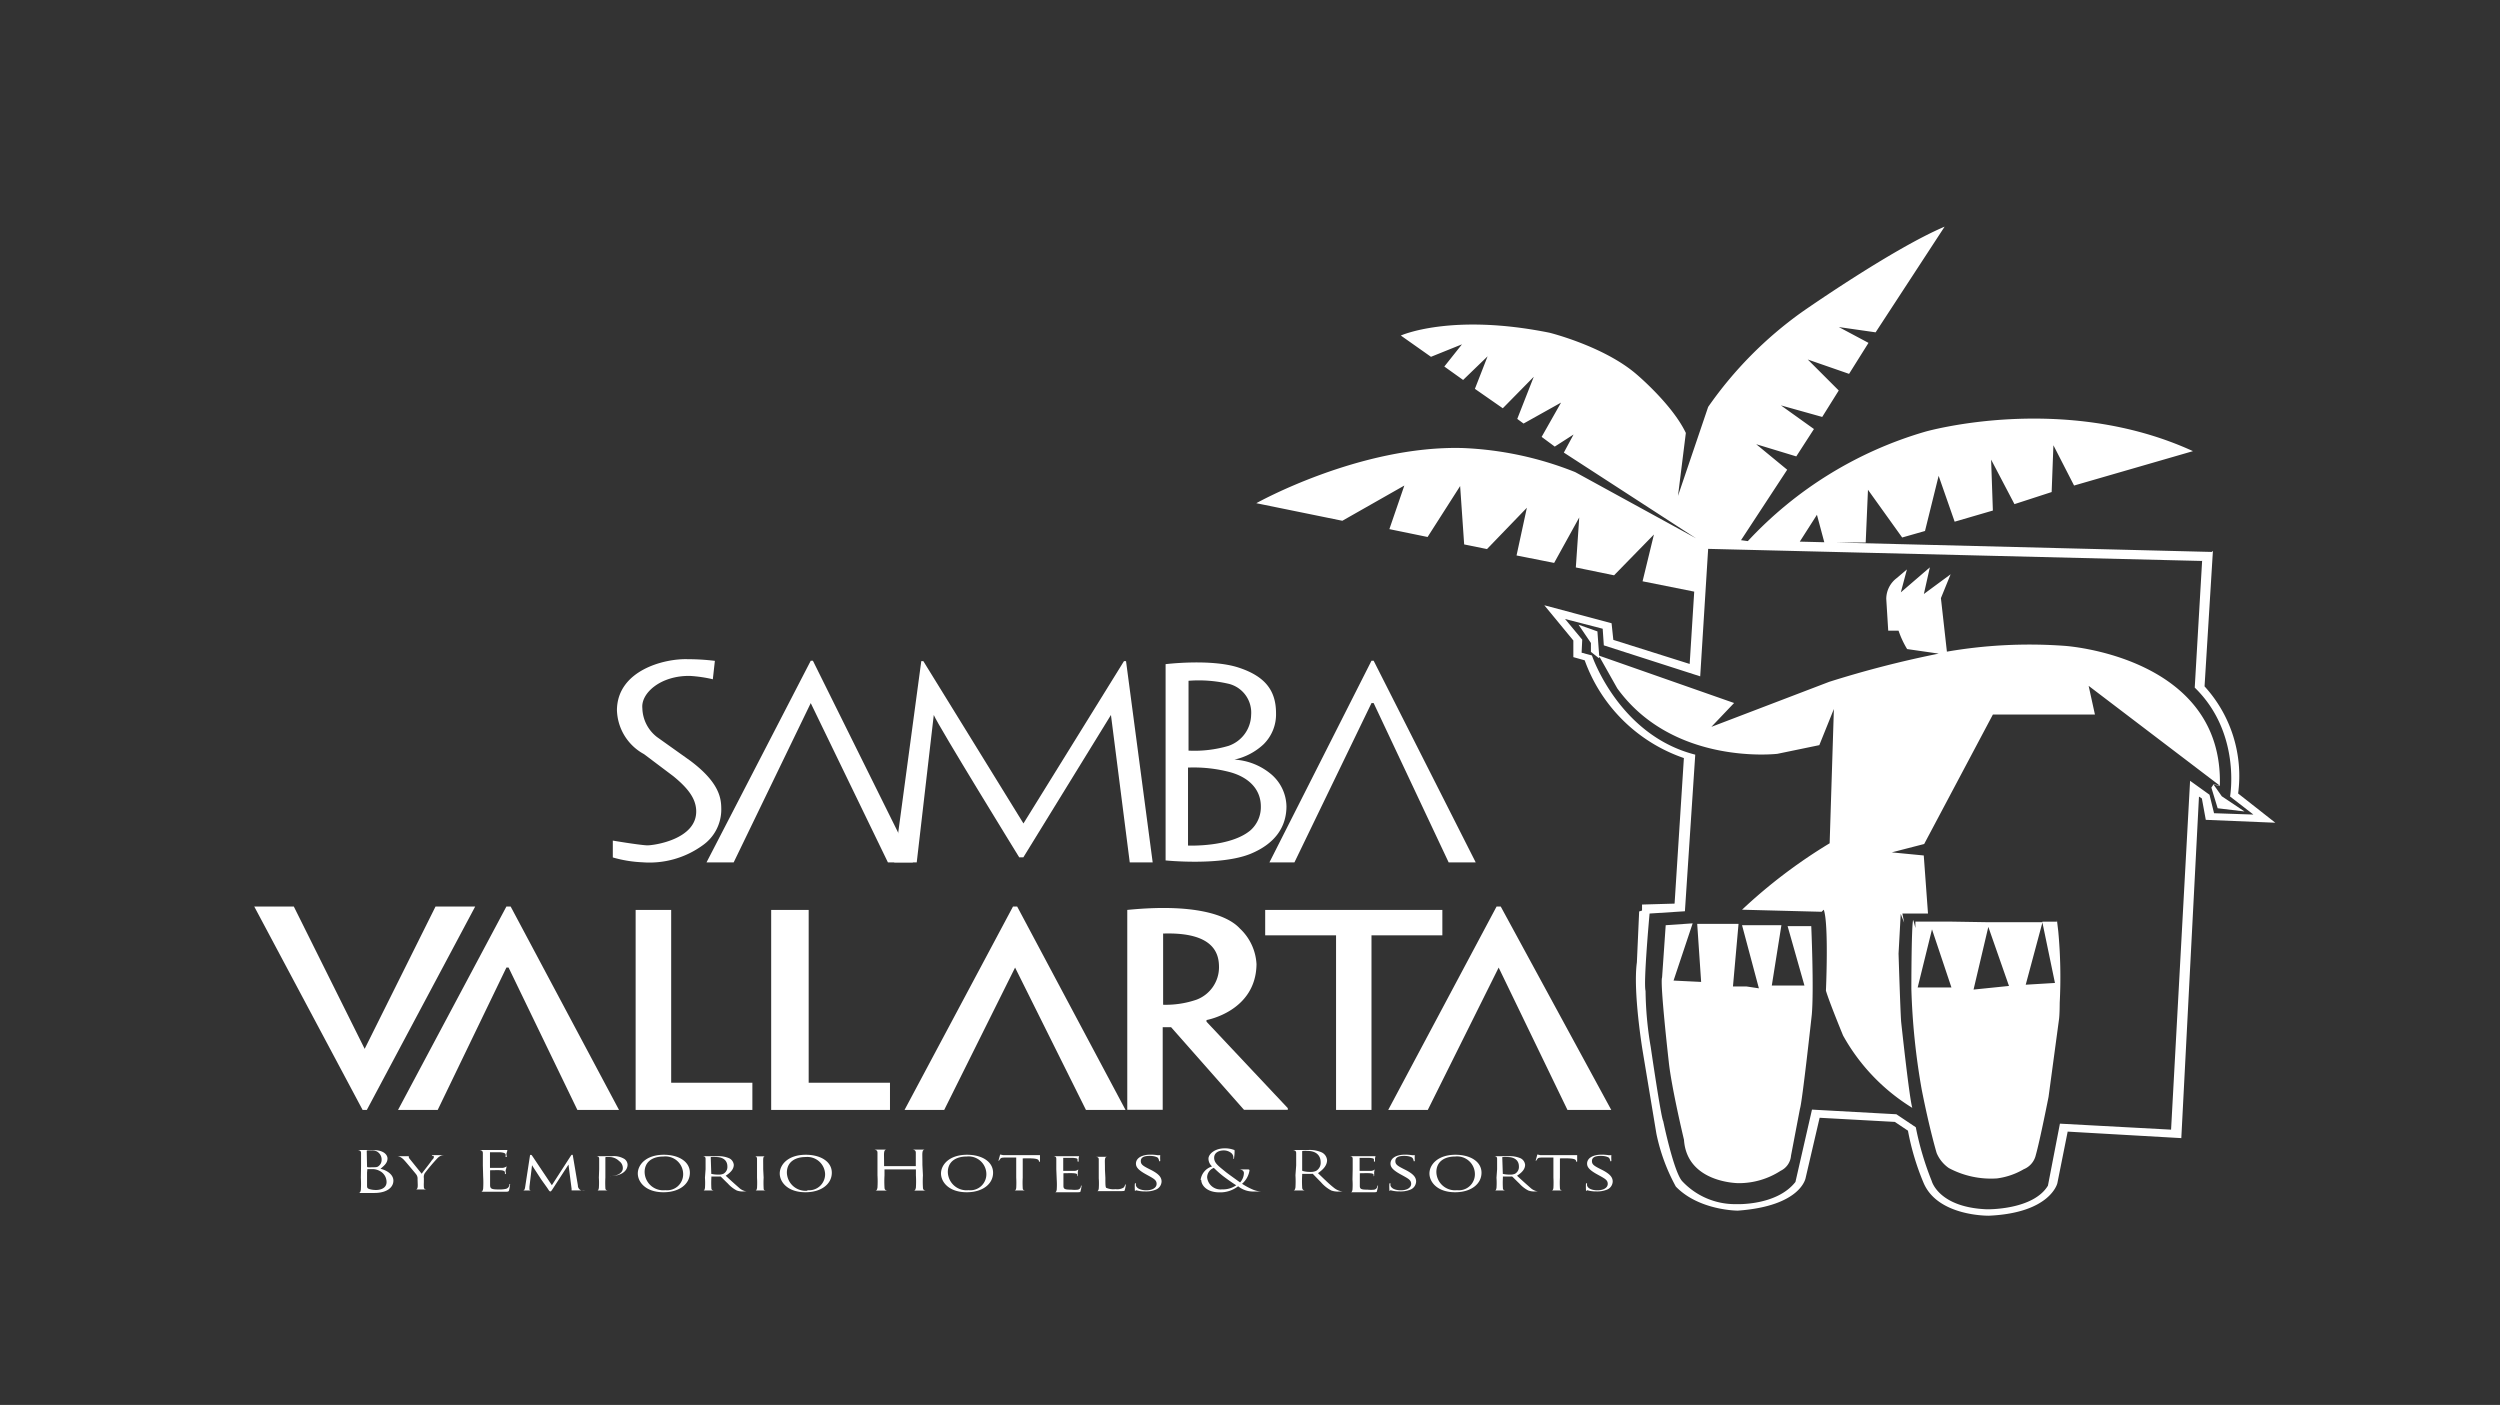 <svg id="Capa_1" data-name="Capa 1" xmlns="http://www.w3.org/2000/svg" xmlns:xlink="http://www.w3.org/1999/xlink" viewBox="0 0 242 136"><rect x="0" y="0" width="242" height="136" fill="#333333" stroke="none"/><defs><style>.cls-1{fill:none;}.cls-2{clip-path:url(#clip-path);}.cls-3,.cls-4{fill:#fff;}.cls-3{fill-rule:evenodd;}</style><clipPath id="clip-path"><polygon class="cls-1" points="0 1.56 242 0 242 134.44 0 136 0 1.56"/></clipPath></defs><title>logo samba 242</title><g class="cls-2"><g class="cls-2"><path class="cls-3" d="M90.39,69.21c.4,1,8.27,13.78,8.27,13.78h.4l8.48-13.78,1.82,14.27h2.22L109,64h-.2L99.07,79.71,89.38,64h-.2L86.56,83.48h2.18Z"/><polygon class="cls-3" points="132.76 63.96 132.97 63.96 142.85 83.48 140.23 83.48 132.97 68.06 132.76 68.06 125.3 83.48 122.88 83.48 132.76 63.96"/><polygon class="cls-3" points="78.48 68.06 71.02 83.48 68.39 83.48 78.48 63.96 78.69 63.96 88.37 83.48 85.95 83.48 78.48 68.06"/><polygon class="cls-3" points="28.44 87.75 28.44 87.75 35.3 101.53 42.16 87.75 46 87.75 35.51 107.44 35.1 107.44 24.61 87.75 28.44 87.75"/><polygon class="cls-3" points="64.97 88.08 64.97 104.81 72.83 104.81 72.83 107.44 61.53 107.44 61.53 88.08 64.97 88.08"/><polygon class="cls-3" points="86.15 104.81 86.15 107.44 74.65 107.44 74.65 88.08 78.28 88.08 78.28 104.81 86.15 104.81"/><polygon class="cls-3" points="122.47 88.08 139.62 88.08 139.62 90.54 132.76 90.54 132.76 107.44 129.33 107.44 129.33 90.54 122.47 90.54 122.47 88.08"/><polygon class="cls-3" points="49.02 93.66 49.23 93.66 55.89 107.44 59.92 107.44 49.43 87.75 49.02 87.75 38.53 107.44 42.37 107.44 49.02 93.66"/><polygon class="cls-3" points="98.26 93.66 105.12 107.44 108.95 107.44 98.46 87.75 98.06 87.75 87.56 107.44 91.4 107.44 98.26 93.66"/><polygon class="cls-3" points="145.07 93.66 151.73 107.44 155.97 107.44 145.27 87.75 144.87 87.75 134.38 107.44 138.21 107.44 145.07 93.66"/><path class="cls-3" d="M69,65.77l.2-1.8a21.82,21.82,0,0,0-2.62-.16c-2.24-.08-6.82,1.06-6.86,4.92A5,5,0,0,0,62.34,73l2.83,2.13c1.41,1.15,2.16,2.13,2.22,3.28.15,2.87-4.22,3.45-4.78,3.42-.94-.06-3.29-.46-3.29-.46V83a12,12,0,0,0,2.87.47A8.77,8.77,0,0,0,68,81.84a4.23,4.23,0,0,0,1.82-3.44c0-1-.06-2.56-3-4.76l-3.23-2.3a3.64,3.64,0,0,1-1.41-2.79c-.15-1.46,1.79-3.18,4.64-3.12a13.33,13.33,0,0,1,2.22.33"/><path class="cls-3" d="M115,74.3v7.55s4.09.18,6.05-1.48a3,3,0,0,0,1-2.3c0-1.64-1.13-2.82-3-3.33a13.84,13.84,0,0,0-4-.44m0-8.37v6.73a11.67,11.67,0,0,0,3.87-.46,3.24,3.24,0,0,0,2.19-3,2.87,2.87,0,0,0-2.14-3,12.79,12.79,0,0,0-3.92-.3m9.48,12.14c0,2-1.09,3.61-3.43,4.59-2.89,1.21-8.27.66-8.27.66v-19s4.4-.54,7.06.33,3.63,2.3,3.63,4.43a4.06,4.06,0,0,1-1.21,3,6,6,0,0,1-2.82,1.48,6.08,6.08,0,0,1,3.43,1.31,4.18,4.18,0,0,1,1.61,3.28"/><path class="cls-3" d="M112.59,90.37v6.89a9.18,9.18,0,0,0,3.23-.49A3.36,3.36,0,0,0,118,93.65c0-1.15-.29-3.46-5.45-3.28m7.47-.49a5.09,5.09,0,0,1,1.61,3.45c-.05,4.57-4.84,5.41-4.84,5.41v.16l7.87,8.37v.16h-4.24l-7.06-8h-.81v8h-3.43V88.08c6.44-.64,9.67.46,10.9,1.8"/><path class="cls-4" d="M34.95,112.81c0-.85,0-1,0-1.18s-.07-.27-.31-.31l-.25,0s-.06,0-.06,0,0,0,.12,0l.82,0,.79,0c1.19,0,1.45.54,1.45.82,0,.45-.34.71-.68,1,.54.12,1.25.51,1.25,1.15s-.61,1.19-1.85,1.19l-.52,0-.44,0h-.71c-.08,0-.12,0-.12,0s0,0,.06,0l.22,0c.14,0,.18-.14.21-.3a9.93,9.93,0,0,0,0-1.18Zm.58.12s0,0,.05.06a3.21,3.21,0,0,0,.44,0c.41,0,.51,0,.66-.14a.73.73,0,0,0,.26-.55.89.89,0,0,0-1-.94,2.17,2.17,0,0,0-.35,0c-.06,0-.09,0-.09.06Zm0,.58c0,.42,0,1.09,0,1.18,0,.27,0,.34.25.42a2.22,2.22,0,0,0,.64.08c.39,0,1-.16,1-.77a1.21,1.21,0,0,0-.7-1.09,1.47,1.47,0,0,0-.6-.16h-.56s0,0,0,0Z"/><path class="cls-4" d="M40.42,114.14a.67.67,0,0,0-.14-.47c-.05-.07-.91-1.1-1.13-1.34a1.45,1.45,0,0,0-.42-.34.8.8,0,0,0-.27-.07s-.06,0-.06,0,0,0,.08,0h1.18c.07,0,.09,0,.09,0s0,0-.1,0-.08,0-.08.08a.32.32,0,0,0,.09.18l1.16,1.44c.13-.2.93-1.19,1-1.34A.41.41,0,0,0,42,112a.11.11,0,0,0-.1-.12c-.06,0-.09,0-.09-.06s0,0,.1,0h1.06s.08,0,.08,0,0,0-.08,0a.83.83,0,0,0-.3.06,1.06,1.06,0,0,0-.32.23,18.16,18.16,0,0,0-1.24,1.47.72.72,0,0,0-.08.46v.4a4.18,4.18,0,0,0,0,.46c0,.14.06.22.25.24l.29,0s.05,0,.05,0,0,0-.1,0l-.8,0-.62,0c-.07,0-.1,0-.1,0s0,0,.05,0l.19,0c.13,0,.17-.11.19-.24s0-.39,0-.46Z"/><path class="cls-4" d="M46.74,112.81c0-.85,0-1,0-1.18s-.07-.27-.31-.31l-.25,0s-.06,0-.06,0,0,0,.12,0H48.7l.31,0,.1,0s0,0,0,0,0,.1-.06.26,0,.29,0,.36,0,.06-.05.06-.06,0-.06-.07a.45.45,0,0,0,0-.2c-.05-.09-.12-.15-.51-.19l-1,0s0,0,0,.05V113s0,.05,0,.05h1.15a.61.61,0,0,0,.34-.08c.05,0,.08-.07.11-.07s0,0,0,0,0,.13-.06.3,0,.31,0,.35,0,.1-.05.1a0,0,0,0,1-.05,0,.42.42,0,0,0,0-.18c0-.08-.09-.17-.38-.19s-.91,0-1,0-.05,0-.05,0v.48c0,.19,0,.82,0,.93,0,.38.13.45.84.45a2.72,2.72,0,0,0,.7-.06.45.45,0,0,0,.33-.39c0-.06,0-.08.06-.08s0,0,0,.08a4.08,4.08,0,0,1-.09.53c-.05.14-.11.14-.39.14l-1.22,0-.56,0h-.71c-.08,0-.12,0-.12,0s0,0,.06,0l.22,0c.14,0,.18-.14.21-.3a9.92,9.92,0,0,0,0-1.18Z"/><path class="cls-4" d="M55.94,114.75a.49.49,0,0,0,.33.48,1.75,1.75,0,0,0,.41,0s.05,0,.05,0-.06,0-.13,0-.85,0-1.09,0-.18,0-.18,0,0,0,0,0,0-.08,0-.16l-.3-2.34h0l-1.53,2.36c-.13.2-.17.24-.22.24s-.09,0-.22-.21-.59-.82-.75-1.07-.7-1.07-.81-1.26h0l-.25,2.09c0,.07,0,.16,0,.23s.06.11.15.13l.25,0s.05,0,.05,0,0,0-.12,0l-.59,0-.54,0c-.07,0-.11,0-.11,0s0,0,.06,0l.19,0c.21,0,.22-.2.25-.37l.46-3s0-.08.07-.08a.15.15,0,0,1,.13.07l1.92,2.87,1.85-2.87s.06-.08.1-.08.08,0,.09.13Z"/><path class="cls-4" d="M58,113.18c0-.72,0-.85,0-1s-.05-.23-.26-.26h-.22s-.05,0-.05,0,0,0,.1,0h1.64a2,2,0,0,1,1.22.26.71.71,0,0,1,.32.55c0,.66-.67,1.11-1.64,1.11H59s-.06,0-.06,0,0,0,.17,0c.69,0,1.18-.33,1.18-.75a.82.82,0,0,0-.36-.7A1.33,1.33,0,0,0,59,112a2.9,2.9,0,0,0-.35,0s-.05,0-.05.09V114a9.1,9.1,0,0,0,0,1c0,.14.06.22.25.24l.28,0s.05,0,.05,0,0,0-.1,0l-.8,0-.63,0c-.07,0-.1,0-.1,0s0,0,.05,0l.2,0c.12,0,.14-.11.17-.24a7.09,7.09,0,0,0,0-1Z"/><path class="cls-4" d="M64.26,111.78c1.43,0,2.52.66,2.52,1.74s-1,1.89-2.55,1.89c-1.74,0-2.49-1-2.49-1.82s.77-1.81,2.53-1.81m.14,3.43a1.55,1.55,0,0,0,1.72-1.57,1.72,1.72,0,0,0-1.9-1.69c-1.06,0-1.83.5-1.83,1.51a1.8,1.8,0,0,0,2,1.75"/><path class="cls-4" d="M68.3,113.18c0-.72,0-.85,0-1s-.05-.23-.26-.26H67.8s-.05,0-.05,0,0,0,.1,0H69.4a2.66,2.66,0,0,1,1.19.2.79.79,0,0,1,.44.63c0,.34-.19.68-.78,1.06.52.49,1,.91,1.33,1.2a1.31,1.31,0,0,0,.71.32l.22,0s.06,0,.06,0,0,0-.15,0H72a1.66,1.66,0,0,1-.68-.09,3,3,0,0,1-.87-.68c-.27-.25-.55-.55-.69-.67a.11.11,0,0,0-.09,0h-.81s0,0,0,0V114a8.72,8.72,0,0,0,0,1c0,.14.06.22.25.24l.28,0s.05,0,.05,0,0,0-.1,0l-.78,0-.63,0c-.06,0-.1,0-.1,0s0,0,.05,0l.19,0c.12,0,.14-.11.17-.24a7.09,7.09,0,0,0,0-1Zm.55.39s0,0,0,.06a2.8,2.8,0,0,0,.7.07,1.05,1.05,0,0,0,.48-.08.75.75,0,0,0,.38-.71c0-.58-.42-.91-1.1-.91a3.67,3.67,0,0,0-.46,0s-.05,0-.05.05Z"/><path class="cls-4" d="M73.92,114a9,9,0,0,0,0,1c0,.14,0,.22.23.24l.29,0s.05,0,.05,0,0,0-.1,0l-.8,0-.63,0c-.07,0-.1,0-.1,0s0,0,.05,0l.2,0c.12,0,.14-.11.17-.24a8.51,8.51,0,0,0,0-1v-.82c0-.72,0-.85,0-1s-.07-.23-.2-.25l-.2,0a0,0,0,0,1-.05,0s0,0,.1,0h1.28c.07,0,.1,0,.1,0s0,0-.05,0h-.16c-.17,0-.21.09-.22.26s0,.28,0,1Z"/><path class="cls-4" d="M78,111.78c1.43,0,2.52.66,2.52,1.74s-1,1.89-2.55,1.89c-1.74,0-2.49-1-2.49-1.82s.77-1.81,2.53-1.81m.14,3.43a1.55,1.55,0,0,0,1.72-1.57A1.72,1.72,0,0,0,78,112c-1.06,0-1.83.5-1.83,1.51a1.81,1.81,0,0,0,2,1.75"/><path class="cls-4" d="M89.34,113.77a9.92,9.92,0,0,0,0,1.18c0,.16.06.28.28.3l.33,0s.06,0,.06,0,0,0-.12,0l-.89,0-.71,0c-.08,0-.12,0-.12,0s0,0,.06,0l.22,0c.14,0,.18-.14.21-.3a9.92,9.92,0,0,0,0-1.18v-.57s0,0,0,0H85.62s0,0,0,0v.57a9.92,9.92,0,0,0,0,1.18c0,.16.06.28.28.3l.33,0s.06,0,.06,0,0,0-.12,0l-.89,0-.71,0c-.08,0-.12,0-.12,0s0,0,.06,0l.22,0c.15,0,.18-.14.21-.3a10,10,0,0,0,0-1.18v-1c0-.85,0-1,0-1.18s-.07-.27-.31-.31l-.25,0s-.06,0-.06,0,0,0,.12,0l.82,0,.71,0c.08,0,.12,0,.12,0s0,0-.06,0l-.18,0c-.2,0-.25.12-.27.31s0,.33,0,1.18v.11s0,0,0,0h3.07s0,0,0,0v-.11c0-.85,0-1,0-1.18s-.07-.27-.31-.31l-.25,0s-.06,0-.06,0,0,0,.12,0l.82,0,.71,0c.08,0,.12,0,.12,0s0,0-.06,0l-.18,0c-.2,0-.25.12-.27.31s0,.33,0,1.18Z"/><path class="cls-4" d="M93.61,111.78c1.43,0,2.52.66,2.52,1.74s-1,1.89-2.55,1.89c-1.74,0-2.49-1-2.49-1.82s.77-1.81,2.53-1.81m.14,3.43a1.55,1.55,0,0,0,1.72-1.57,1.72,1.72,0,0,0-1.9-1.69c-1.06,0-1.83.5-1.83,1.51a1.81,1.81,0,0,0,2,1.75"/><path class="cls-4" d="M99,114a8.82,8.82,0,0,0,0,1c0,.14.05.22.25.24l.29,0s.05,0,.05,0,0,0-.1,0l-.79,0-.66,0c-.07,0-.1,0-.1,0s0,0,.05,0l.19,0c.13,0,.17-.11.19-.25a8.82,8.82,0,0,0,0-1v-1.94h-.92c-.4,0-.55,0-.64.15a.73.73,0,0,0-.1.15.06.06,0,0,1-.06,0s0,0,0,0,.13-.46.14-.5,0-.09.06-.09a2.75,2.75,0,0,0,.28.06l.5,0h2.4l.46,0,.18,0s0,0,0,.06,0,.47,0,.53a.06.06,0,0,1-.06.06s0,0-.05-.08v0c0-.14-.16-.24-.77-.26H99Z"/><path class="cls-4" d="M102.25,113.18c0-.72,0-.85,0-1s-.05-.23-.26-.26h-.22s-.05,0-.05,0,0,0,.1,0h2.26l.29,0,.09,0s0,0,0,0a1.78,1.78,0,0,0-.05.22s0,.25,0,.3a.07.07,0,0,1-.06,0s-.05,0-.05-.06a.39.39,0,0,0,0-.16c0-.08-.11-.11-.46-.14l-.92,0s0,0,0,0v1.26s0,0,0,0h1.06a.6.6,0,0,0,.31-.07s.07-.06.09-.06a0,0,0,0,1,0,0,2,2,0,0,0-.05.26c0,.09,0,.27,0,.3s0,.09-.06.09a0,0,0,0,1,0,0,.32.32,0,0,0,0-.15c0-.07-.08-.12-.33-.14s-.85,0-1,0,0,0,0,0V114c0,.16,0,.7,0,.79,0,.31.13.37.76.37a2.78,2.78,0,0,0,.64,0,.37.37,0,0,0,.29-.32c0-.05,0-.07.06-.07s0,0,0,.07a3,3,0,0,1-.09.45c0,.12-.11.12-.35.12l-1.11,0h-1.17c-.07,0-.1,0-.1,0s0,0,.05,0l.2,0c.12,0,.14-.11.17-.24a7.18,7.18,0,0,0,0-1Z"/><path class="cls-4" d="M107,114c0,.68,0,1,.13,1a1.73,1.73,0,0,0,.85.11,1.23,1.23,0,0,0,.77-.14.51.51,0,0,0,.15-.26.07.07,0,0,1,.07-.06s0,0,0,.07a2.27,2.27,0,0,1-.09.46c0,.11-.07.12-.41.12l-1.11,0h-1.32c-.07,0-.1,0-.1,0s0,0,.05,0l.2,0c.12,0,.14-.11.17-.24a7.1,7.1,0,0,0,0-1v-.82c0-.72,0-.85,0-1s-.05-.23-.26-.26h-.22s-.05,0-.05,0,0,0,.1,0h1.43c.07,0,.1,0,.1,0s0,0-.05,0h-.21c-.19,0-.22.1-.24.26s0,.28,0,1Z"/><path class="cls-4" d="M109.94,115.28c-.09,0-.09,0-.09-.17a4.18,4.18,0,0,1,0-.49s0-.08.05-.08.06,0,.06.05a.53.53,0,0,0,0,.17c.1.34.58.46,1,.46.63,0,1-.27,1-.62s-.24-.49-.8-.8l-.29-.16c-.69-.39-.91-.67-.91-1,0-.54.57-.87,1.41-.87a4.06,4.06,0,0,1,.66.05,1.06,1.06,0,0,0,.22,0c.05,0,.06,0,.06,0a3.72,3.72,0,0,0,0,.49c0,.07,0,.1-.05.1s-.05,0-.06-.06a.7.7,0,0,0-.09-.23c0-.05-.25-.23-.83-.23s-.85.17-.85.5.2.46.83.78l.18.09c.77.4,1,.72,1,1.12a.88.88,0,0,1-.59.79,2.5,2.5,0,0,1-1,.16,3,3,0,0,1-.93-.13"/><path class="cls-4" d="M116.22,114.22a1.57,1.57,0,0,1,1.11-1.31,1,1,0,0,1-.35-.75c0-.43.59-1,1.56-1a2.42,2.42,0,0,1,.88.14c.09,0,.09.07.09.14a4.51,4.51,0,0,1-.05.63c0,.08,0,.09-.07.09s0,0,0-.1a.56.56,0,0,0-.22-.46,1.16,1.16,0,0,0-.72-.24c-.43,0-.92.2-.92.71s.39.78,1.14,1.39c.25.2,1.14.83,1.37,1a1.39,1.39,0,0,0,.37-.9.32.32,0,0,0-.14-.27.63.63,0,0,0-.35-.09s-.09,0-.09,0,.06,0,.12,0,.46,0,.87,0c.11,0,.13.05.13.11a2.12,2.12,0,0,1-.72,1.28,6.71,6.71,0,0,0,1,.54,2.45,2.45,0,0,0,.86.21c.06,0,.1,0,.1,0s-.06,0-.12,0h-.71a2.3,2.3,0,0,1-1.51-.51,2.8,2.8,0,0,1-1.81.59c-1.27,0-1.76-.73-1.76-1.2m3.38.51c-.41-.25-1.12-.77-1.31-.92a10,10,0,0,1-.85-.76,1,1,0,0,0-.65.91,1.3,1.3,0,0,0,1.45,1.17,2.22,2.22,0,0,0,1.37-.4"/><path class="cls-4" d="M125.47,112.81c0-.85,0-1,0-1.18s-.07-.27-.31-.31l-.25,0s-.06,0-.06,0,0,0,.12,0l.82,0,.85,0a2.83,2.83,0,0,1,1.32.24.92.92,0,0,1,.5.74c0,.4-.22.81-.88,1.26.59.57,1.09,1.06,1.51,1.39a1.68,1.68,0,0,0,.88.39l.28,0s.07,0,.07,0,0,0-.17,0h-.51a1.89,1.89,0,0,1-.77-.1,3.38,3.38,0,0,1-1-.8c-.3-.3-.64-.66-.79-.81a.14.14,0,0,0-.09,0h-.89s-.05,0-.05,0v.13a9.92,9.92,0,0,0,0,1.18c0,.16.07.28.28.3l.33,0s.06,0,.06,0,0,0-.12,0l-.89,0-.68,0c-.08,0-.12,0-.12,0s0,0,.06,0l.22,0c.14,0,.18-.14.21-.3a10,10,0,0,0,0-1.18Zm.58.47a.07.07,0,0,0,.05.07,2.62,2.62,0,0,0,.76.09,1.19,1.19,0,0,0,.54-.1.9.9,0,0,0,.44-.84c0-.68-.48-1.09-1.25-1.09a2.87,2.87,0,0,0-.48,0s-.06,0-.06.06Z"/><path class="cls-4" d="M130.94,113.18c0-.72,0-.85,0-1s-.05-.23-.26-.26h-.22s-.05,0-.05,0,0,0,.1,0h2.26l.29,0,.09,0s0,0,0,0a1.78,1.78,0,0,0-.05.22s0,.25,0,.3a.07.07,0,0,1-.06,0s-.05,0-.05-.06a.38.38,0,0,0,0-.16c0-.08-.11-.11-.46-.14l-.92,0s0,0,0,0v1.26s0,0,0,0h1.06a.6.6,0,0,0,.31-.07s.07-.06.09-.06a0,0,0,0,1,0,0,1.92,1.92,0,0,0-.05.26c0,.09,0,.27,0,.3s0,.09-.06.09a0,0,0,0,1,0,0,.32.32,0,0,0,0-.15c0-.07-.08-.12-.33-.14s-.85,0-1,0,0,0,0,0V114c0,.16,0,.7,0,.79,0,.31.13.37.76.37a2.79,2.79,0,0,0,.64,0,.37.37,0,0,0,.29-.32c0-.05,0-.07.06-.07s0,0,0,.07a3,3,0,0,1-.09.45c0,.12-.11.12-.35.12l-1.11,0H130.6c-.07,0-.1,0-.1,0s0,0,.05,0l.2,0c.12,0,.14-.11.17-.24a7.09,7.09,0,0,0,0-1Z"/><path class="cls-4" d="M134.58,115.28c-.09,0-.09,0-.09-.17a4.18,4.18,0,0,1,0-.49s0-.08.05-.08.06,0,.06.05a.52.52,0,0,0,0,.17c.1.34.58.46,1,.46.63,0,1-.27,1-.62s-.24-.49-.8-.8l-.29-.16c-.69-.39-.91-.67-.91-1,0-.54.57-.87,1.41-.87a4.06,4.06,0,0,1,.66.05,1.07,1.07,0,0,0,.22,0c.05,0,.06,0,.06,0a3.72,3.72,0,0,0,0,.49c0,.07,0,.1-.05.1s-.05,0-.06-.06a.71.71,0,0,0-.09-.23c0-.05-.25-.23-.83-.23s-.85.17-.85.5.2.46.83.78l.18.09c.77.4,1,.72,1,1.12a.88.88,0,0,1-.59.79,2.5,2.5,0,0,1-1,.16,3,3,0,0,1-.93-.13"/><path class="cls-4" d="M140.89,111.78c1.43,0,2.52.66,2.52,1.74s-1,1.89-2.55,1.89c-1.74,0-2.49-1-2.49-1.82s.77-1.81,2.53-1.81m.15,3.43a1.55,1.55,0,0,0,1.72-1.57,1.72,1.72,0,0,0-1.9-1.69c-1.06,0-1.83.5-1.83,1.51a1.81,1.81,0,0,0,2,1.75"/><path class="cls-4" d="M144.92,113.18c0-.72,0-.85,0-1s-.05-.23-.26-.26h-.22s-.05,0-.05,0,0,0,.1,0H146a2.66,2.66,0,0,1,1.19.2.79.79,0,0,1,.44.63c0,.34-.19.68-.78,1.06.52.49,1,.91,1.33,1.2a1.31,1.31,0,0,0,.71.32l.22,0s.06,0,.06,0,0,0-.15,0h-.4a1.66,1.66,0,0,1-.68-.09,3,3,0,0,1-.87-.68c-.27-.25-.55-.55-.69-.67a.12.12,0,0,0-.09,0h-.81s0,0,0,0V114a8.72,8.72,0,0,0,0,1c0,.14.06.22.25.24l.28,0s.05,0,.05,0,0,0-.1,0l-.78,0-.63,0c-.06,0-.1,0-.1,0s0,0,.05,0l.19,0c.12,0,.14-.11.17-.24a7.09,7.09,0,0,0,0-1Zm.55.39s0,0,0,.06a2.79,2.79,0,0,0,.7.07,1.06,1.06,0,0,0,.48-.08.75.75,0,0,0,.38-.71c0-.58-.42-.91-1.1-.91a3.67,3.67,0,0,0-.46,0s-.05,0-.05.05Z"/><path class="cls-4" d="M151,114a9,9,0,0,0,0,1c0,.14.05.22.25.24l.29,0s.05,0,.05,0,0,0-.1,0l-.79,0-.66,0c-.07,0-.1,0-.1,0s0,0,.05,0l.19,0c.13,0,.17-.11.19-.25a9,9,0,0,0,0-1v-1.94h-.92c-.4,0-.55,0-.64.15a.74.74,0,0,0-.1.15.06.06,0,0,1-.06,0s0,0,0,0,.13-.46.14-.5,0-.09.06-.09a2.78,2.78,0,0,0,.28.06l.5,0h2.4l.46,0,.18,0s0,0,0,.06,0,.47,0,.53a.06.06,0,0,1-.06.06s0,0-.05-.08v0c0-.14-.16-.24-.77-.26H151Z"/><path class="cls-4" d="M153.61,115.28c-.09,0-.09,0-.09-.17a4.15,4.15,0,0,1,0-.49s0-.08.05-.08.06,0,.06.05a.52.52,0,0,0,0,.17c.1.34.58.46,1,.46.63,0,1-.27,1-.62s-.24-.49-.8-.8l-.29-.16c-.69-.39-.91-.67-.91-1,0-.54.57-.87,1.41-.87a4.06,4.06,0,0,1,.66.05,1.06,1.06,0,0,0,.22,0c.05,0,.06,0,.06,0a3.66,3.66,0,0,0,0,.49c0,.07,0,.1-.05.1s-.05,0-.06-.06a.71.71,0,0,0-.09-.23c0-.05-.25-.23-.83-.23s-.85.17-.85.5.2.46.83.78l.18.09c.77.4,1,.72,1,1.12a.88.88,0,0,1-.59.79,2.5,2.5,0,0,1-1,.16,3,3,0,0,1-.93-.13"/><path class="cls-4" d="M214.21,53.33l-.81,13.11a12.85,12.85,0,0,1,3.25,10.37l3.6,2.83-6.73-.28-.38-2.07-.28-.18-1.71,33.06-11-.63-1,5s-.66,2.87-6.62,3.14c0,0-5,.09-6.35-3.23a24.59,24.59,0,0,1-1.49-5l-1.27-.85-7.28-.4L174.79,114s-.39,2.74-6.57,3.19c0,0-3.75,0-6-2.33a18.37,18.37,0,0,1-1.88-5.11L159,101.68s-.94-5.7-.55-8.52l.22-4.93.28-.09v-.58l3.15-.09L163,73.38a15.57,15.57,0,0,1-9.6-9.46l-1.1-.31V62l-2.81-3.41L156,60.33l.17,1.61,7.39,2.33.44-7-5-1,1.1-4.53-3.86,3.95-3.7-.76.33-4.84-2.43,4.4-3.64-.72,1-4.62-3.86,4-2.21-.45-.39-5.65-3.15,4.93-3.7-.76L135.94,47l-6,3.41-8.33-1.7s10-5.61,20-5.34a32.83,32.83,0,0,1,10.87,2.33l11.7,6.41-12.8-8.3.94-1.75-1.82,1.17-1.27-.94,1.88-3.32L147.48,41l-.61-.45,1.6-4.08-3,3.05-2.7-1.88L144,34.49l-2.37,2.29-1.82-1.3,1.71-2.15-3,1.21-2.92-2.06s4.86-2.2,14.4-.27c0,0,5.24,1.3,8.39,4,0,0,3.48,2.92,4.8,5.7L162.43,48l2.92-8.61a37.77,37.77,0,0,1,9.1-9.2s8.72-6.1,13.79-8.25l-6.68,10.23L178,31.66l2.87,1.53-1.88,3-4-1.39,3,3-1.6,2.56-4-1.12,3.2,2.29-1.71,2.65L170,43l3,2.47-4.47,6.82.66.09a37.93,37.93,0,0,1,17.16-10.59s13.41-3.86,25.93,1.88L200.77,47l-2-3.9-.17,4.53L195,48.8l-2.26-4.31.17,4.93-3.7,1.08-1.55-4.44-1.32,5.34-2.21.63-3.31-4.62-.22,5.11-4,0-.72-2.69-1.66,2.6,40,1-1.09.87-47.78-1.17-.77,12.34-9.33-3-.11-1.61-3.64-.94,1.66,2-.06,1.26,1,.27s2.59,7.72,10,9.6l-1,15.16-3.42.22s-.61,6.68-.39,7.49a34.07,34.07,0,0,0,.5,5.43s1,6.86,1.21,7.18c0,0,1,4.84,1.82,5.79a7,7,0,0,0,5.24,2.24s3.92.18,5.74-2.15l1.6-7,8.17.45,1.88,1.26a28.73,28.73,0,0,0,1.54,5.2s.66,2.56,5.35,2.74c0,0,4.47.09,5.9-2.29l1.16-6,10.76.58L212,75.58l1.88,1.35.44,1.79,3.81.13-2.26-1.75s1.1-6.15-3.42-10.54l.72-12.35Z"/><path class="cls-4" d="M152.8,60.47l1.83.65.17,2.35,13.06,4.58-2.2,2.31L177.07,66a100.91,100.91,0,0,1,10.6-2.73l-3.06-.44a9,9,0,0,1-.83-1.78h-1l-.19-3.08a2.53,2.53,0,0,1,1-2l1-.85L184,57.34l2.81-2.42-.58,2.58,2.59-1.91-.94,2.31.58,5.18a46.89,46.89,0,0,1,11.42-.56s15.39,1,15,13.57l-.61-.15.8,1.14,2.2,1.47-2.6-.31-.61-2,.22-.33.61.15-12.71-9.67.61,2.78-9.88,0L186.26,81.7l-3.14.81,3.1.3.41,5.62h-2.48l.17.88-.33-.84-.21,3.84s.17,5.52.25,6.59c0,0,.79,7.4,1.08,8.34a19.08,19.08,0,0,1-6.7-7s-1.32-3.2-1.66-4.34c0,0,.29-6.46-.21-7.84l-.21.2-7.7-.2a50.49,50.49,0,0,1,8.48-6.43l.41-13-1.41,3.5-4.06.84S162,74.16,156.55,66.63L154.9,63.7l-.07-.1-.06.11-.77-.61v-.86Z"/><path class="cls-4" d="M161.24,89.56l2.61-.18L162,94.92l2.67.13-.38-5.62,4,0-.54,6.06,1.31,0,1.2.18-1.63-6.11,3.81,0-.93,5.84h3.16l-1.63-5.75h2.29s.27,6.15.05,8.59c0,0-.93,8.5-1.14,9.07l-.87,4.56a1.77,1.77,0,0,1-1,1.46,7.42,7.42,0,0,1-4.08,1.2s-5,0-5.28-4.2c0,0-1.2-5-1.47-7.52,0,0-.87-7.66-.65-8.19Z"/><path class="cls-4" d="M185.25,89.21l.16.62v-.62h1.69l-.07.7-1.4,5.68h3.27L187,89.91l.07-.7h1.68l3.72.06v.45l-1.43,6.07,3.43-.35-2-5.72v-.45l2.51,0,2.72,0v.05l-1.61,6,2.83-.17-1.22-5.88v-.05l1.41,0v-.16l.13,1.09a48.2,48.2,0,0,1,.14,6.93s0,1.21-.08,1.68l-1,7.42s-.83,4.21-1.24,5.65a1.94,1.94,0,0,1-1.16,1.35,6.84,6.84,0,0,1-2.59.89,8.65,8.65,0,0,1-4.66-1,3.35,3.35,0,0,1-1.18-1.45s-.68-2.25-1.45-6.16a66.19,66.19,0,0,1-1-9.74s0-6,.17-6.67"/></g></g></svg>